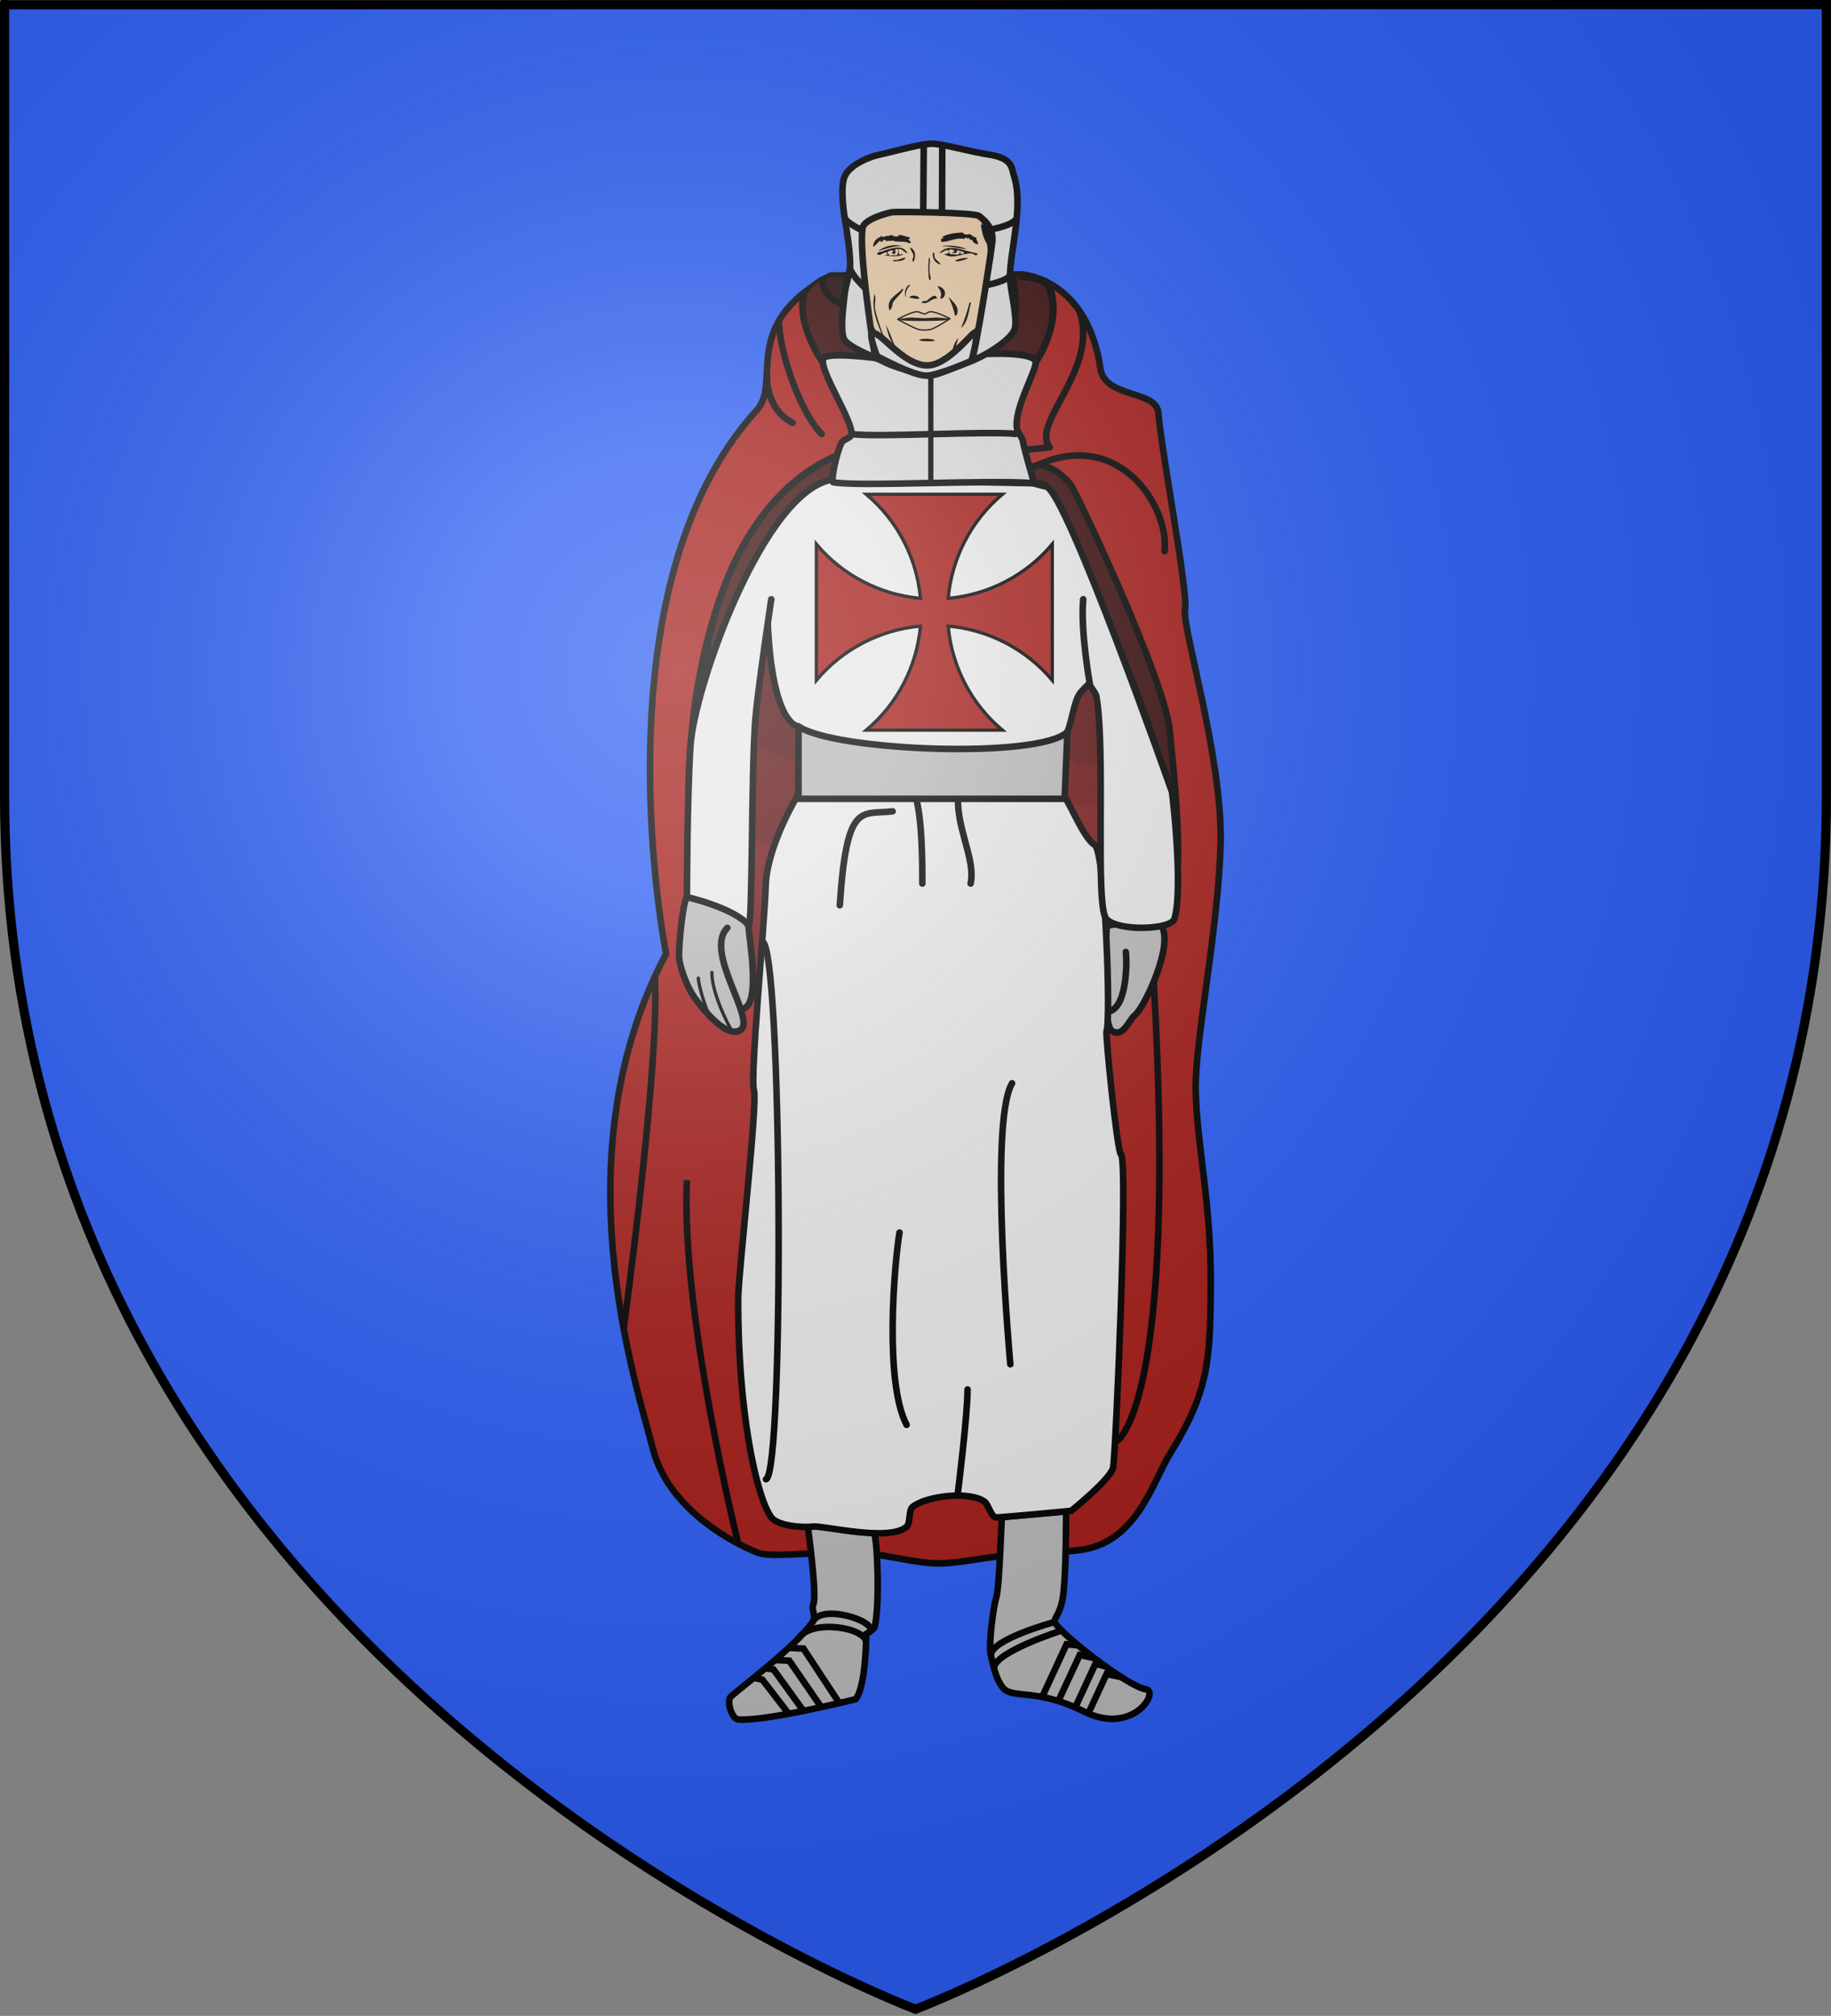 <?xml version="1.0" encoding="utf-8"?>
<!-- Generator: Adobe Illustrator 16.0.0, SVG Export Plug-In . SVG Version: 6.00 Build 0)  -->
<!DOCTYPE svg PUBLIC "-//W3C//DTD SVG 1.1//EN" "http://www.w3.org/Graphics/SVG/1.1/DTD/svg11.dtd">
<svg version="1.1"
	 id="svg2" xmlns:dc="http://purl.org/dc/elements/1.1/" xmlns:cc="http://creativecommons.org/ns#" xmlns:rdf="http://www.w3.org/1999/02/22-rdf-syntax-ns#" xmlns:svg="http://www.w3.org/2000/svg" xmlns:sodipodi="http://sodipodi.sourceforge.net/DTD/sodipodi-0.dtd" xmlns:inkscape="http://www.inkscape.org/namespaces/inkscape" inkscape:output_extension="org.inkscape.output.svg.inkscape" inkscape:export-ydpi="144" inkscape:export-xdpi="144" inkscape:export-filename="/Users/olivier/Desktop/Blason Rouge/Blason_Vide_3D.png" inkscape:version="0.48.2 r9819" sodipodi:docname="Blason_ville_fr_Saint-Laurent-d&apos;Agny_(RhÃƒÂ´ne).svg" sodipodi:version="0.32"
	 xmlns="http://www.w3.org/2000/svg" xmlns:xlink="http://www.w3.org/1999/xlink" x="0px" y="0px" width="600px" height="660.682px"
	 viewBox="0 0 600 660.682" enable-background="new 0 0 600 660.682" xml:space="preserve">
<rect x="0" y="0" width="600" height="660.682" fill="#808080" stroke="none"/>
<g id="layer1" inkscape:label="Contour final" sodipodi:insensitive="true" inkscape:groupmode="layer">
	<path id="path1411" sodipodi:nodetypes="cccccc" inkscape:export-ydpi="144" inkscape:export-xdpi="144" fill="#2B5DF2" d="
		M300,658.5c0,0-298.5-112.32-298.5-397.771c0-285.452,0-259.171,0-259.171l597-0.059v259.229C598.5,546.18,300,658.5,300,658.5z"/>
</g>
<g id="Templier">
	<g>
		<path id="Cape_1_" fill="#A21916" stroke="#000000" stroke-width="2.148" stroke-miterlimit="10" d="M335.014,89.931
			c0.621,0.143,21.297,1.655,25.592,30.862c1.431,9.738,18.314,7.005,18.96,14.455c1.166,13.436,9.841,59.03,8.768,64.615
			c-1.074,5.585,12.29,48.488,11.644,76.41c-0.646,27.922-8.519,65.196-8.162,81.061c0.424,18.872,5.21,36.909,4.941,65.11
			c-0.223,23.348-0.654,33.658-13.318,53.951c-5.801,9.3-10.961,29.771-30.29,31.699c0,0-9.622,1.146-25.005,1.977
			c-6.656,0.36-15.729,2.84-23.125,2.223c-8.893-0.746-17.958-3.549-26.351-3.557c-14.19-0.009-26.552,1.917-30.751-0.018
			c0,0-27.92-10.558-33.935-33.754c-6.015-23.197-30.496-96.646,4.295-162.364c0,0-23.792-119.467,29.665-178.127
			c8.507-9.335-6.04-27.968,24.254-44.193L335.014,89.931z"/>
		<path fill="#350707" stroke="#000000" stroke-width="2.148" stroke-miterlimit="10" d="M343.387,93.635
			c5.327,11.479-3.838,25.151-4.207,24.51c-2.026-3.526-19.984-1.924-19.984-1.924l2.396-3.702c0,0,9.38-3.42,11.007-9.35
			c0.86-3.131-0.629-12.762-0.629-12.762S342.036,90.728,343.387,93.635z"/>
		<path fill="#350707" stroke="#000000" stroke-width="1.074" stroke-miterlimit="10" d="M277.144,90.241
			c0,0-3.712-0.006-4.95,0.04c-3.423,0.125-6.913,3.571-9.241,7.175c-2.151,3.324,4.556,21.343,6.85,20.053
			c3.104-1.747,18.469,0,18.469,0l-2.517-5.013c0,0-8-3.66-9.337-6.047C274.46,102.949,277.144,90.241,277.144,90.241z"/>
		<path fill="#1C0505" stroke="#000000" stroke-width="1.074" stroke-miterlimit="10" d="M277.144,90.241l-4.95,0.04
			c0,0-2.618,0.738-2.664,1.501c-0.256,4.362,6.275,7.786,6.275,7.786L277.144,90.241z"/>
		<polygon fill="#5B0E0E" points="356.697,224.203 359.23,228.054 360.686,255.688 360.656,278.042 354.44,271.469 348.865,261.808 
			349.771,239.878 353.069,228.725 		"/>
		<path fill="#6B1111" d="M349.406,248.74c3.28,2.382,8.989,2.382,10.978,1.202l0.272,28.1l-6.217-6.573l-5.574-9.661
			L349.406,248.74z"/>
		<path fill="#771515" d="M350.174,263.39c3.083,1.093,8.41,1.472,10.512,0.371l-0.029,14.281l-4.564-3.928L350.174,263.39z"/>
		<polygon fill="#5B0E0E" points="251.372,211.065 253.188,220.6 255.915,231.132 258.557,235.944 261.657,238.077 261.657,261.254 
			253.918,276.49 251.154,287.402 250.348,300.233 248.57,324.078 246.246,323.202 245.885,311.348 245.73,301.163 246.427,274.113 
			247.278,239.308 249.946,215.253 		"/>
		<path fill="#4F0C0C" d="M251.473,211.587l3.158,14.587l3.171,8.714l3.855,3.952v9.291c-3.49,2.429-12.756-2.942-14.732-6.708
			l1.695-14.205l1.325-14.423L251.473,211.587z"/>
		<path fill="#6B1111" d="M253.918,276.49l-2.764,10.913l-0.806,12.831l-1.778,23.845l-2.324-0.876l-0.361-11.854l-0.155-10.185
			l0.696-27.05C247.907,275.684,252.446,278.256,253.918,276.49z"/>
		<path fill="#350707" stroke="#000000" stroke-width="2.148" stroke-miterlimit="10" d="M272.82,157.125
			c-26.288,10.734-42.647,67.684-42.647,67.684s2.223-54.724,42.647-74.882C274.426,149.124,274.485,156.446,272.82,157.125z"/>
		<path fill="#350707" stroke="#000000" stroke-width="2.148" stroke-miterlimit="10" d="M386.005,282.479
			c0.234-15.675-1.447-29.908-2.664-42.851c-1.615-17.156-30.99-79.146-32.647-81.044c-6.72-7.697-12.294-6.458-13.18-4.935
			c0,0,0.151,4.668,1.381,4.728c4.282,0.207,3.268,0.665,5.079,1.988c1.754,1.279,28.155,62.4,34.77,84.368
			C384.608,264.206,386.005,282.479,386.005,282.479z"/>
		<path fill="none" stroke="#000000" stroke-width="2.148" stroke-linecap="round" stroke-miterlimit="10" d="M274.287,149.273
			c-45.227,19.256-48.683,93.374-48.683,110.367"/>
		<path fill="none" stroke="#000000" stroke-width="2.148" stroke-miterlimit="10" d="M225.101,386.793
			c-2.106,43.512,16.8,119.112,16.8,119.112"/>
		<path fill="none" stroke="#000000" stroke-width="2.148" stroke-miterlimit="10" d="M378.06,321.775
			c7.945,139.155-11.984,150.435-11.984,150.435"/>
		
			<line fill="none" stroke="#000000" stroke-width="2.148" stroke-linecap="round" stroke-linejoin="round" stroke-miterlimit="10" x1="335.836" y1="147.44" x2="343.974" y2="146.635"/>
		<path fill="none" stroke="#000000" stroke-width="2.148" stroke-miterlimit="10" d="M353.63,101.751
			c6.976,19.042-16.116,36.821-9.656,44.883"/>
		<path fill="none" stroke="#000000" stroke-width="2.148" stroke-miterlimit="10" d="M263.562,95.852
			c-2.999,10.298,6.078,22.975,6.078,22.975"/>
		<path fill="none" stroke="#000000" stroke-width="2.148" stroke-linecap="round" stroke-miterlimit="10" d="M251.267,122.67
			c0,12.55,8.494,15.9,8.494,15.9"/>
		<path fill="none" stroke="#000000" stroke-width="2.148" stroke-miterlimit="10" d="M320.211,116.154l19.174,2.645
			c0,0,9.48-13.446,4.178-26.066"/>
		<path fill="none" stroke="#000000" stroke-width="2.148" stroke-miterlimit="10" d="M269.661,91.223
			c-1.305,5.72,7.84,9.717,5.453,7.905"/>
		<path fill="none" stroke="#000000" stroke-width="2.148" stroke-miterlimit="10" d="M214.568,320.131
			c1.795,27.693-10.201,115.333-10.201,115.333"/>
		<path fill="none" stroke="#000000" stroke-width="2.148" stroke-linecap="round" stroke-miterlimit="10" d="M255.256,105.153
			c0,9.914,6.972,30.12,14.019,37.094"/>
		<path fill="none" stroke="#000000" stroke-width="2.148" stroke-linecap="round" stroke-miterlimit="10" d="M381.601,180.645
			c1.774-14.497-15.525-42.075-44.087-26.995"/>
	</g>
	<g id="Mains_x2F_Pieds_1_">
		<g id="Main_droite_2_">
			
				<path fill="#B7B7B7" stroke="#000000" stroke-width="2.148" stroke-linecap="round" stroke-linejoin="round" stroke-miterlimit="10" d="
				M244.963,315.576c0,9.655-5.004,20.764-7.773,17.483c-2.429-2.878-7.769-7.828-7.769-17.483c0-9.652,3.478-13.729,7.769-13.729
				S244.963,305.924,244.963,315.576z"/>
			
				<path id="Main_droite_3_" fill="#B7B7B7" stroke="#000000" stroke-width="2.148" stroke-linecap="round" stroke-linejoin="round" stroke-miterlimit="10" d="
				M238.344,304.082c-7.773,7.916,9.505,29.963,4.329,33.466c-3.368,2.277-8.993-2.445-14.752-10.126
				c-2.853-3.805-5.419-10.948-5.411-14.233c0.004-4.467,1.204-17.34,2.592-19.186c0,0,20.151,4.006,20.151,9.19
				c0,3.335,4.693,27.802-2.571,27.48"/>
			<path fill="none" stroke="#000000" stroke-width="1.074" stroke-linecap="round" stroke-miterlimit="10" d="M239.669,337.648
				c-3.423-6.25-6.401-13.813-6.401-18.956"/>
			<path fill="none" stroke="#000000" stroke-width="1.074" stroke-linecap="round" stroke-miterlimit="10" d="M228.838,320.567
				c0,2.622,3.05,11.917,3.876,12.555"/>
		</g>
		<g id="Main_gauche_1_">
			
				<path fill="#B7B7B7" stroke="#000000" stroke-width="2.148" stroke-linecap="round" stroke-linejoin="round" stroke-miterlimit="10" d="
				M380.547,303.457c4.241,5.894-5.486,26.805-8.679,29.263c-1.929,1.484-3.729,7.483-7.458,5.18
				c-3.641-2.248-1.729-34.442-1.729-34.442S377.939,299.831,380.547,303.457z"/>
			<path fill="none" stroke="#000000" stroke-width="2.148" stroke-linecap="round" stroke-miterlimit="10" d="M368.933,311.998
				c0.436,3.674,0.322,19.556-6.33,19.556"/>
		</g>
		<g id="Pied_gauche_1_">
			<path fill="#B7B7B7" stroke="#000000" stroke-width="2.148" stroke-miterlimit="10" d="M349.356,495.331
				c0,0,0.063,21.195-1.074,28.276c-0.863,5.39-2.982,6.787-2.659,7.966c0.864,3.162,24.062,21.338,29.841,22.06
				c4.602,0.575-4.144,15.361-20.264,7.299c-16.121-8.063-23.604-3.741-26.767-8.063c-2.433-3.322-3.037-7.697-3.742-10.36
				c-0.852-3.226,0.831-15.957,1.725-18.709c1.195-3.687,1.678-26.573,1.963-26.594
				C328.663,497.185,349.356,495.331,349.356,495.331z"/>
			<path fill="none" stroke="#000000" stroke-width="2.148" stroke-miterlimit="10" d="M345.622,531.573
				c0,0-20.932,5.642-20.932,10.936"/>
			<path fill="none" stroke="#000000" stroke-width="2.148" stroke-miterlimit="10" d="M347.871,534.392
				c0,0-22.145,7.06-22.145,12.354"/>
			<polyline fill="none" stroke="#000000" stroke-width="2.148" stroke-miterlimit="10" points="356.625,561.582 362.615,548.637 
				368.085,549.812 			"/>
			<polyline fill="none" stroke="#000000" stroke-width="2.148" stroke-miterlimit="10" points="341.361,556.481 349.494,538.909 
				353.336,539.266 			"/>
			<polyline fill="none" stroke="#000000" stroke-width="2.148" stroke-miterlimit="10" points="346.81,557.5 353.815,542.421 
				358.614,543.448 			"/>
			<polyline fill="none" stroke="#000000" stroke-width="2.148" stroke-miterlimit="10" points="352.007,560.315 358.966,545.281 
				362.356,546.162 			"/>
		</g>
		<g id="Pied_Droit_1_">
			<path fill="#B7B7B7" stroke="#000000" stroke-width="2.148" stroke-miterlimit="10" d="M286.406,502.517
				c1.145,1.715,1.917,24.068,0.214,30.688c-0.209,0.813-2.751,2.311-2.751,2.311s-0.021,17.224-3.503,21.385
				c0,0-29.556,7.366-38.465,6.628c-2.135-0.177-3.964-6.179-2.333-7.567c6.221-5.298,21.066-16.427,26.662-24.271
				c1.393-1.95-0.461-4.232,0.26-5.755c1.397-2.953-1.833-25.937-1.833-25.937S283.881,498.737,286.406,502.517z"/>
			<path fill="none" stroke="#000000" stroke-width="2.148" stroke-miterlimit="10" d="M266.23,531.69
				c2.777-6.283,20.894-0.479,18.931,2.979"/>
			
				<path fill="none" stroke="#000000" stroke-width="2.148" stroke-linecap="round" stroke-linejoin="round" stroke-miterlimit="10" d="
				M261.586,537.043c4.211-6.595,22.224-3.662,22.224,1.259"/>
			<polyline fill="none" stroke="#000000" stroke-width="2.148" stroke-miterlimit="10" points="258.436,561.67 249.828,550.491 
				246.972,549.899 			"/>
			<polyline fill="none" stroke="#000000" stroke-width="2.148" stroke-miterlimit="10" points="274.871,557.933 263.277,540.302 
				258.436,540.059 			"/>
			<polyline fill="none" stroke="#000000" stroke-width="2.148" stroke-miterlimit="10" points="269.103,559.48 258.629,544.274 
				254.069,544.048 			"/>
			<polyline fill="none" stroke="#000000" stroke-width="2.148" stroke-miterlimit="10" points="263.054,560.403 253.478,547.136 
				250.802,546.745 			"/>
		</g>
	</g>
	<g id="Tunique_1_">
		<path id="Corps_1_" fill="#E7E7E7" stroke="#000000" stroke-width="2.148" stroke-linejoin="round" stroke-miterlimit="10" d="
			M354.96,196.4l4.66,24.948c0,0-4.371,4.155-5.612,5.728c-2.399,3.043-2.752,11-5.155,14.614c0,0-1.054,17.949,0.432,20.195
			c2.186,3.306,6.011,12.909,9.45,15.057c3.44,2.148,5.332,57.673,3.864,61.008c-0.42,0.952,3.477,39.602,4.728,40.378
			c2.449,1.522-1.721,98.806-2.58,102.669C363.886,484.86,351,495.176,351,495.176s-22.765,2.147-24.48,2.147
			s-2.575-4.194-3.867-5.155c-4.753-3.536-19.011-1.997-23.625,1.716c-1.317,1.062-0.659,5.369-1.934,6.484
			c-5.771,5.063-27.273-0.47-30.709-0.041c-3.44,0.428-11.552-0.219-13.629-3.024c-4.807-6.494-10.998-34.347-10.855-71.713
			c0.033-8.264,6.443-64.02,5.155-68.314c-1.292-4.296,3.436-53.692,3.863-67.01c0.428-13.318,10.738-30.068,10.738-30.068v-22.121
			c0,0-10.307,0.16-10.307-44.942"/>
		<path fill="none" stroke="#000000" stroke-width="2.148" stroke-linecap="round" stroke-miterlimit="10" d="M249.74,308.65
			c6.619,0,7.311,174.713,1.267,176.147"/>
		<path fill="none" stroke="#000000" stroke-width="2.148" stroke-linecap="round" stroke-miterlimit="10" d="M294.758,403.945
			c-1.686,10.075-5.054,49.099,2.336,63.033"/>
		<path fill="none" stroke="#000000" stroke-width="2.148" stroke-linecap="round" stroke-miterlimit="10" d="M331.646,355.015
			c-7.772,13.242-0.574,92.106-0.574,92.106"/>
		<path fill="none" stroke="#000000" stroke-width="2.148" stroke-linecap="round" d="M313.91,489.034
			c0,0,3.146-25.197,3.146-33.649"/>
		<path fill="none" stroke="#000000" stroke-width="2.148" stroke-linecap="round" stroke-miterlimit="10" d="M292.513,265.909
			c-10.361,1.208-15.025-3.457-17.328,30.795"/>
		<path fill="none" stroke="#000000" stroke-width="2.148" stroke-linecap="round" stroke-miterlimit="10" d="M299.649,259.64
			c2.588,7.772,2.588,22.425,2.588,29.936"/>
		<path fill="none" stroke="#000000" stroke-width="2.148" stroke-linecap="round" stroke-miterlimit="10" d="M314.041,259.64
			c-1.154,11.225,5.755,21.666,4.026,29.936"/>
		
			<path fill="#B7B7B7" stroke="#000000" stroke-width="2.148" stroke-linecap="round" stroke-linejoin="round" stroke-miterlimit="10" d="
			M261.657,238.077c12.089,8.163,78.986,10.686,88.113,1.802l-0.905,21.93h-87.208V238.077z"/>
	</g>
	<path fill="#E7E7E7" stroke="#000000" stroke-width="2.148" stroke-linecap="round" stroke-miterlimit="10" d="M354.96,196.4
		c-0.974,10.401,2.257,28.304,2.257,28.304s1.892,2.687,2.013,3.35c3.222,17.309-0.486,68.85,3.289,73.107
		c3.7,4.176,21.208,3.601,22.324,0c1.808-5.837,1.48-22.035-0.78-41.553c0,0-34.715-98.705-41.242-100.129
		c-3.973-0.866-3.926-1.101-3.926-1.101l-65.735-1.252c-22.727,2.909-45.756,68.392-46.905,87.39
		c-1.153,18.998-1.153,49.487-1.153,49.487s15.424,3.528,20.151,9.19c1.438,1.724,0.847-50.999,2.303-67.929
		c0.839-9.765,5.181-38.857,5.181-38.857"/>
	<g>
		<path fill="#D8D8D8" stroke="#000000" stroke-width="2.148" d="M285.693,110.638c-1.703-0.682,2.58,6.871,2.58,6.871
			s-17.378-2.391-18.469,0c-1.648,3.599,9.698,20.21,9.232,24.914c-0.101,1.026-2.748,1.661-3.221,2.578
			c-1.716,3.322-3.683,12.873-2.765,13.056c7.828,1.554,51.805-0.931,65.845,0.321c0,0-3.071-10.187-3.805-14.237
			c-0.131-0.729-1.553-2.326-1.787-3.429c-1.334-6.238,6.082-18.696,6.082-21.913c0-4.136-20.189-2.578-20.189-2.578
			s4.393-6.361,3.008-5.583C315.332,114.503,292.136,113.213,285.693,110.638z"/>
		<path fill="none" stroke="#000000" stroke-width="2.148" stroke-miterlimit="10" d="M279.036,142.247
			c8.343,1.202,44.816-1.114,54.267,0"/>
		
			<line fill="none" stroke="#000000" stroke-width="1.718" stroke-miterlimit="10" x1="305.018" y1="118.931" x2="305.018" y2="158.212"/>
		<path fill="none" stroke="#000000" stroke-width="1.074" stroke-miterlimit="10" d="M288.273,117.509
			c4.757,1.829,27.538,2.368,30.923-1.288"/>
	</g>
	<g id="faces_xA0_Image_1_">
		<path fill="#E3C5A2" d="M285.244,64.041c5.084-5.4,18.805-2.588,18.805-2.588s15.176-1.399,18.092,2.097
			c1.632,1.959-0.663,10.166-0.663,10.166s2.588,8.301,3.117,11.145c0.821,4.43-0.542,6.655-0.734,9.841
			c-0.34,5.736-1.229,11.804-11.074,22.024c-1.665,1.728-5.826,4.717-8.209,4.969c-2.181,0.23-6.707-0.908-8.511-2.161
			c-2.844-1.976-9.111-10.426-9.111-10.426l-3.679-10.636l-0.818-14.593l1.397-16.676C283.856,67.204,284.657,64.67,285.244,64.041z
			"/>
		<path d="M302.954,58.137c0.364-0.09,0.23,0.314,0.495,0.332C303.378,58.873,302.812,58.477,302.954,58.137z"/>
		<path d="M305.575,58.632c0.071,0.181-0.033,1.596-0.49,1.802C305.295,59.874,305.202,59.022,305.575,58.632z"/>
		<path d="M294.921,60.27c0.428-0.046,0.705,0.061,0.654,0.493C295.299,61.059,294.934,60.713,294.921,60.27z"/>
		<path d="M309.347,77.976c-0.151-0.181-0.302-0.05-0.822-0.164c1.683-1.16,4.224-1.466,6.888-1.638
			c0.411,0.74,1.636,0.864,2.299,0.491c0.881,0.455,1.603,1.407,2.295,1.151c-0.328,1.141,0.893,1.435,0.326,2.292
			c-0.843-0.308-1.64-0.654-1.803-1.638c-0.319,0.319-1.007,0.172-0.818-0.495c-0.272-0.017-1.045,0.533-0.981-0.16
			c-0.491,0-0.558,0.426-0.99,0.491c-2.509-0.526-4.379,0.929-7.215,0.982c-0.185-0.191-0.185-0.579-0.163-0.982
			C308.747,78.253,309.045,78.108,309.347,77.976z"/>
		<path d="M294.594,76.992c1.188,0.046,2.215,0.568,3.604,0.82c0.05,0.432-0.227,0.539-0.654,0.491
			c0.042,0.292,0.281,0.375,0.654,0.327c-0.629,0.354,0.021,0.386,0.331,0.659c-0.306,0.866-1.12,0.083-1.808,0
			c-1.439-0.176-3.314,0.061-4.258-0.491c-0.889,0.398-1.061-0.143-2.135,0.327c0.234-0.96-0.554,0.13-0.491-0.658
			c-0.432,0.17-0.554,0.65-0.981,0.822c-0.353,0.075-0.314-0.235-0.327-0.495c-0.931,0.604-1.472,1.588-2.462,2.133
			c0.235-2.309,1.384-2.802,2.953-3.607c0.193,0.027,0.139,0.3,0.164,0.493c1.065-0.61,1.972-0.382,3.117-0.82
			c0.335,0.48,1.062,0.575,1.963,0.493C294.418,77.368,294.51,77.188,294.594,76.992z"/>
		<path d="M295.575,80.763c-2.944-0.356-5.318,0.927-7.869,1.479C289.506,80.914,292.87,79.693,295.575,80.763z"/>
		<path d="M316.73,81.585c-2.228-0.017-4.929-0.981-7.878-0.822c-0.025-0.138,0.067-0.151,0.168-0.159
			C311.608,80.281,314.766,80.742,316.73,81.585z"/>
		<path d="M298.201,81.095c1.85,0.65,2.001,2.999,1.149,4.752c-0.843-0.531,0.063-1.294,0-1.967
			C299.242,82.793,298.432,82.118,298.201,81.095z"/>
		<path d="M320.332,83.06c-0.398,1.345-1.115,0.088-1.967,0c-1.829-0.185-4.647,1.16-6.884,0.984
			c-0.805-0.063-1.426-0.482-2.135-0.656c0.503-0.315,1.69,0.048,1.473-0.982c0.209,0.34,0.406,0.69,0.662,0.982
			c1.003-0.254,3.176,0.665,2.949-0.818c0.289,0.038,0.369,0.281,0.327,0.654c0.563,0.069,0.914-0.067,1.309-0.164
			c-0.482-1.023-1.564-0.507-2.29-1.147c-0.265,0.229-0.177,0.808-0.495,0.984c-0.676-0.044-0.638,0.216-1.146,0
			c-0.146-0.531,0.533-0.233,0.654-0.493c-0.075-0.541-1.702-1.16-1.808-0.164c-1.027-0.992-2.29,0.936-3.112,0.657
			C310.785,79.339,316.315,82.529,320.332,83.06z"/>
		<path d="M328.698,89.784c-0.131-1.923-0.353-2.735-0.332-4.755c0.583-0.258,0.105,0.554,0.495,0.491
			c0.709-0.593,0.402-1.879-0.163-2.46c-1.372,0.216-1.02,2.148-2.463,2.297c-0.164-1.858,1.401-1.995,1.968-3.117
			c0.163,0,0.327,0,0.495,0c0.369,0.617,0.763,1.202,1.145,1.804c-0.227,0.694-0.168,2.058-0.327,3.278
			C329.398,88.215,329.326,89.476,328.698,89.784z"/>
		<path d="M305.74,82.732c0.218,0.057,0.265,0.288,0.495,0.327c-0.403,2.263,1.473,2.245,1.963,3.608
			C306.465,86.37,305.379,84.584,305.74,82.732z"/>
		<path d="M278.851,82.896c1.238,0.346,1.921,1.248,2.135,2.624c-0.877-0.164-0.902-1.177-1.313-1.804
			c-0.583,1.124-1.489,2.754-0.986,4.425c0.327-1.038,1.107-1.625,2.135-1.967c0.143,1.017-0.759,0.99-1.149,1.477
			c-0.638,2.072-0.302,4.226,0.491,5.738C277.87,91.443,277.249,85.95,278.851,82.896z"/>
		<path d="M296.725,84.371c-0.386,1.422-2.5,1.107-4.098,1.313c0.038-0.724,0.894-0.39,1.313-0.491
			C294.879,84.96,295.882,84.562,296.725,84.371z"/>
		<path d="M304.431,84.371c0.234,0.038,0.055,0.491,0.327,0.495c-0.109,1.386-0.235,2.911-0.164,4.26
			c0.059,1.105,0.705,2.16,0.164,2.787c-0.482-0.381-0.445-1.267-0.491-1.801C304.104,88.177,304.196,86.107,304.431,84.371z"/>
		<path d="M317.22,84.534c-0.28,0.367-1.321,0.665-1.972,0.822c-0.729,0.176-1.602,0.499-2.294,0.164
			C314.1,84.677,315.953,84.513,317.22,84.534z"/>
		<path d="M326.235,86.831c1.334,1.229,2.014,4.182-0.164,4.918c-0.851-0.763,0.555-1.564,0.659-2.46
			C326.839,88.337,326.289,87.892,326.235,86.831z"/>
		<path d="M281.477,88.142c0.189-0.025,0.29,0.038,0.327,0.164c-0.038,0.848-0.868,1.181-0.981,1.97
			c-0.202,1.344,0.789,2.5,0.981,3.771c-0.159,0.627-1.631-1.349-1.804-2.133c-0.143-0.654,0.105-1.403,0-2.128
			C280.512,89.255,280.836,88.54,281.477,88.142z"/>
		<path d="M328.53,90.929c0.276,1.483-0.864,2.963-1.964,3.607c-0.382-0.722,0.743-1.174,1.146-1.638
			C327.854,92.108,328.391,91.72,328.53,90.929z"/>
		<path d="M307.216,93.719c1.032,0.197,2.399,0.96,2.458,2.296c0.038,0.661-0.318,2.051-1.641,1.802
			C308.957,96.07,307.929,95.065,307.216,93.719z"/>
		<path d="M280.332,94.702c0.495,0.432,1.414,0.44,1.636,1.146C281.008,95.883,280.261,95.701,280.332,94.702z"/>
		<path d="M296.067,94.702c-0.793,1.827-2.471,2.773-3.44,4.426c-0.29,0.964-0.332,2.181-1.149,2.624
			c-1.317-3.847,2.542-5.023,4.098-7.049C295.74,94.702,295.903,94.702,296.067,94.702z"/>
		<path d="M301.319,97.817c-0.927,0.325-2.483-0.139-3.448-0.327C298.684,96.546,300.831,96.701,301.319,97.817z"/>
		<path d="M307.052,97.817c-2.215-0.044-2.932,2.254-5.079,1.311c0.227-0.48,0.914-0.504,1.636-0.491
			C304.36,98.083,306.633,95.669,307.052,97.817z"/>
		<path d="M310.82,97.326c0.759,0.78,2.751,2.569,2.957,4.098c0.071,0.556,0.097,1.86-0.822,2.128
			C312.539,101.181,311.692,99.239,310.82,97.326z"/>
		<path d="M317.711,99.128c0.163,0,0.327,0,0.49,0c-0.788,2.804-1.019,6.638-3.279,8.364
			C316.025,104.876,316.977,102.114,317.711,99.128z"/>
		<path d="M290.328,106.506c1.183,2.1,1.908,4.654,2.953,6.888C291.553,111.842,290.941,109.174,290.328,106.506z"/>
		<path d="M306.356,111.751c-1.841,0.122-3.091,0.204-5.243-0.164c0.517-0.638,2.231-0.621,3.439-0.491
			C305.299,111.177,306.209,111.231,306.356,111.751z"/>
		<path d="M327.221,66.499c0.172-0.04,0.108-0.327,0.326-0.327c-0.465-0.849-1.581-1.042-2.131-1.804
			c-1.09-0.272-2.76,0.027-3.275-0.818c1.758-0.084,3.162-0.193,4.425,0.491c-0.029,0.508-0.117,0.944,0.655,1.311
			c0.507-0.21-0.416-0.918,0.326-0.982c-0.163-0.438-0.658-0.543-0.981-0.82c1.125-1.636-1.917-1.743-2.462-2.788
			c0.755-0.101,0.943,0.367,1.641,0.328c0.113-1.044-2.324-0.955-2.949-1.804c0.437,0,0.872,0,1.309,0
			c-0.311-0.95-1.736-0.776-2.789-0.982c-0.155-0.652,0.914-0.069,0.817-0.658c-0.44-0.26-1.078-0.338-1.8-0.327
			c-0.15-0.86,1.18-0.239,1.481-0.654c-0.378-0.648-1.732,0.124-2.626,0c-0.6-0.76-1.888-0.147-2.63-0.33
			c0.419-0.663,1.426-0.707,2.135-0.981c0.771-0.304,1.46-0.667,2.131-0.986c-0.742-0.3-2.034,0.26-2.949,0.327
			c-0.31-0.669-1.153-0.818-2.135-0.818c-0.272-0.275-0.13-0.96-0.817-0.82c0-0.325,0.448-0.21,0.326-0.657
			c-0.885-0.227-0.684,0.625-1.477,0.493c-0.07-0.392,0.441-1.118,0.818-1.474c0.093-0.084,0.398,0.073,0.495,0
			c0.306-0.229,1.036-1.252,1.473-1.475c0.654-0.337,1.669-0.407,2.462-0.495c0.055,0.815-1.032,0.497-1.146,1.149
			c0.575,0.518,1.062-0.461,1.968-0.164c-0.747,0.323-0.495,0.682-1.149,1.147c0.658-0.162,1.438-0.201,2.295-0.164
			c-1.036,0.765-2.819,0.791-3.44,1.967c1.171-0.082,1.628-0.883,2.785-0.984c0.135,0.191,0.215,0.438,0.164,0.82
			c1.099-0.359,0.307,0.275,1.473,0.164c-0.344,0.146-0.285,0.7-0.818,0.654c1.003,0.311,1.741,0.887,3.117,0.822
			c-0.512-1.353-1.737-1.98-1.964-3.607c1.661,1.405,3.125,3.37,4.422,5.409c1.199,1.89,2.81,4.257,3.28,7.051
			c0.47,2.849-0.063,5.988-0.168,9.183c-0.071,2.282-0.139,4.419-1.146,6.393c1.564,0.675,2.677,1.804,3.276,3.444
			c-0.34,1.382-0.449,3.502-0.818,5.082c-0.285,1.246-0.872,2.439-1.145,3.61c-0.445,1.885-0.298,3.473-1.313,4.752
			c-0.835,1.055-2.144,1.59-3.439,2.131c-0.642,0.086-0.68-0.417-1.149-0.493c-0.537,1.363-0.432,2.712-0.981,4.264
			c-0.214,0.591-0.755,1.336-1.153,2.133c-0.848,1.69-1.741,3.628-2.785,5.245c-0.374,0.577-0.584,0.946-0.982,1.475
			c-0.39,0.518-0.717,0.621-1.145,1.147c-0.667,0.812-1.032,1.806-1.645,2.46c-1.04,1.114-2.693,1.592-3.112,3.119
			c-1.133,0.279-1.921,1.896-2.957,2.622c-0.612,0.432-1.28,0.21-1.636,0.982c-3,0.465-6.096,0.981-9.015,0
			c-1.829-0.613-3.826-2.875-5.411-4.591c-1.628-1.753-3.461-3.417-4.921-5.575c-1.111-1.638-2.739-3.641-3.443-5.409
			c-0.604-1.521-1.112-3.565-1.477-5.082c-0.134-0.579-0.134-1.261-0.164-2.133c-0.612-0.01-1.455,0.419-2.29-0.164
			c-0.91-0.629-3.419-5.923-3.813-9.019c-0.227-1.728,0.868-2.896,1.053-4.591c0.185-1.678,0.277-1.965,1.246-3.115
			c0.193,0.023-0.038,0.128,0,0c0.889-0.122,0.05-1.435,0.855-1.472c-0.457-1.997-1.501-3.989-1.149-6.395
			c0.26-1.76,0.155-4.222-0.164-6.561c-0.126-0.917-0.57-1.737-0.654-2.624c-0.507-5.191,2.525-8.434,5.411-11.149
			c1.07-2.041,23.75-4.562,23.113-3.771c-0.471-0.7-0.491-0.501-0.654-0.327c-0.109,0.12-0.948,0.468-0.328,0.986
			c-0.05,0.22-0.41,0.136-0.654,0.164c0.018,0.581,0.604,0.596,0.491,1.311c-0.579,0.287-0.402-0.109-0.981-0.164
			c-0.021,0.839,0.608,1.027,0.817,1.638c-0.008,0.537-0.47,0.627-0.327,1.311c-0.872-0.656-0.675-2.382-1.967-2.622
			c-0.23,0.057-0.013,0.29,0.163,0.327c-0.15-0.166-1.422,0.017-0.981-0.654c-0.503-0.12-0.6,0.166-0.981,0.164
			c0.084,0.237,0.248,0.4,0.491,0.491c-0.223,0.073-0.424,0.097-0.822,0.329c-0.294,0.81,0.881,0.411,0.658,0.327
			c0.285,0.109,0.365,0.778,0.981,0.491c0.541,0.554,0.776,1.407,1.477,1.806c-0.155-1.162-0.852-1.779-1.477-2.462
			c0.91,0.518,2.03,1.816,2.131,3.28c0.021,0.384-0.28,0.757-0.327,1.147c-0.159,1.34,0.055,2.916-0.163,4.266
			c-1.087,0.078-1.674,0.191-3.117,0.164c-0.49-0.379-0.591-1.16-1.145-1.477c-0.466,0.313,0.222,0.854,0.163,1.313
			c-0.381-0.113-0.444-0.545-0.818-0.659c-0.6,0.105,0.374,0.768-0.164,0.822c-0.902,0.132-0.7-0.837-1.317-0.985
			c-0.348,0.054,0.029,0.715,0.164,0.822c-0.713,0.416-1.51,0.233-2.131-0.495c-0.109-0.128-0.038-0.526-0.164-0.654
			c-0.209-0.218-0.705-0.202-0.817-0.33c-0.218-0.239-0.281-0.73-0.491-0.981c-0.742-0.879-1.967-1.294-2.131-2.133
			c0.311-0.583,1.12,1.021,1.8,1.149c0.188-0.059,0.419-0.289,0.164-0.327c0.935,0.269,2.156,1.672,3.28,2.295
			c-0.713-1.693-2.416-2.394-3.28-3.935c0.465-0.346,0.977,0.659,1.313,0.982c0.889,0.151,1.191,0.887,1.804,1.313
			c0.52-0.318-0.696-0.773-0.164-1.149c0.843,0.059,0.755,1.458,1.641,0.986c0.243,0.52,0.276,1.256,0.822,1.474
			c-0.218-0.726,0.097-1.527-0.491-2.133c0.223-0.374,0.566,0.512,0.818,0.659c0.205-1.246-1.85-1.649-2.299-2.788
			c1.665,0.47,2.525,1.739,3.28,3.115c0.289,0.021,0.344-0.202,0.658-0.164c-0.013,0.5,0.146,0.835,0.491,0.984
			c0.444-0.151-0.231-0.512,0-0.984c0.394,0.095,0.364,0.617,0.49,0.984c0.272,0.329,0.738,0.461,0.818,0.984
			c0.859-2.938-1.661-4.6-2.785-6.561c-0.952,0.077-1.519-0.231-1.968-0.654c-0.298-0.078-0.331,0.192-0.163,0.163
			c-0.361,0.063-1.25-0.356-1.968-0.493c0.378,0.388,1.003,0.524,1.473,0.82c-1.716,1.378-4.094,1.188-6.062,0.328
			c0.227,0.703,1.217,0.64,1.636,1.147c-0.436,0.822-1.229-0.254-1.967-0.164c0.654,1.491-2.546-0.076-3.113,0.986
			c0.293,0.356,1.284,0.027,1.636,0.327c-0.877,0.323-2.131,0.269-2.949,0.654c0.419,0.648,1.221,0.229,1.804,0.329
			c1.271,0.216,2.286,0.78,2.949,1.477c0.323-1.009,0.738,0.302,1.477,0.655c0.402-0.77,1.019,1.871,1.64,2.458
			c-1.187-0.348-2.08-0.466-2.949-0.818c-0.495,0.107,0.155,0.35,0,0.654c-0.423-0.126-0.931-0.164-1.149-0.491
			c-0.377-0.05-0.185,0.472-0.495,0.491c-2.869-0.246-3.62,1.625-5.411,2.46c-1.007,1.122-1.279,2.982-1.804,4.591
			c-0.105,0.6,0.356,0.631,0.327,1.149c-0.437,0.438-0.722,1.023-0.981,1.638c0.528,0.143,0.516-0.251,0.654-0.491
			c0.31,0.919-0.21,2.506,0.163,3.605c-0.746,2.584-0.554,5.665-0.654,8.525c-0.063,1.754-0.151,3.629,0,5.246
			c0.029,0.325,0.29,0.68,0.327,0.984c0.332,2.477-0.138,5.031,0.164,7.38c0.81,6.273,2.646,11.512,6.233,15.246
			c-1.095-4.299-4.505-9.331-3.121-15.577c0.671,1.496,0.013,2.779,0.164,4.428c0.164,1.764,0.957,3.872,1.481,5.577
			c1.187,3.88,3.003,7.393,5.574,10.164c0.42,0.453,1.041,0.708,1.473,1.149c0.222,0.227,0.264,0.6,0.495,0.818
			c0.587,0.568,1.354,0.958,1.799,1.64c1.921,0.34,3.536,1.34,5.416,1.147c0.26-0.027,0.516-0.321,0.817-0.327
			c0.546-0.017,1.02,0.195,1.473,0.164c0.55-0.038,0.961-0.505,1.477-0.654c0.101-0.029,0.281,0.246,0.491,0.164
			c0.629-0.251,1.51-0.669,2.131-1.147c2.009-1.55,2.37-3.96,3.275-6.395c0.285-0.755,0.784-1.707,1.481-2.296
			c-0.638,1.55-0.91,3.46-1.481,5.082c2.328-1.621,4.682-4.604,6.401-7.54c0.545-0.933,1.325-1.82,1.804-2.787
			c0.336-0.673,0.479-1.569,0.818-2.297c1.048-2.254,1.837-4.411,2.135-7.706c0.289-3.295,1.204-6.732,0.818-10.659
			c-0.025-0.356-0.411-0.35-0.818-0.327c0.042-1.563-0.227-3.11-0.327-4.591c-1.229-1.667-1.824-4.369-1.972-6.227
			c0.159-0.505,0.437,0.187,0.654,0.164c-0.15-0.579-0.394-1.382-0.327-2.133c0.164-0.458,0.445,0.237,0.654-0.164
			c-0.185-0.629-0.612-1.027-0.49-1.969c0.39-0.239,0.306-0.346,0.817-0.164c-0.289-0.757-0.453-1.305-0.49-1.965
			c0.394-0.484,0.662,0.529,0.989,0.655c0.139-0.477-0.969-1.107-0.989-1.968c0.163,0,0.335,0,0.49,0
			c-0.017-0.235-0.722-0.855,0-0.82c0.143-0.652-1.011-0.445-0.49-0.984c1.132,0.216,2.244,0.074,3.12,0.82
			c0.654,0.562,0.613,1.648,1.473,1.969c0.269-0.019-0.843-1.563-0.327-1.315C326.658,66.185,326.885,66.403,327.221,66.499z
			 M302.136,54.859c-0.126-0.48-0.763-1.302-1.149-0.983C301.52,54.054,301.507,54.777,302.136,54.859z M301.809,49.284
			c0.844-0.671,1.946,0.474,2.785,0.82c0.281-0.774-1.174-1.083-1.64-1.638c-1.544,0.283-1.816-0.696-2.622-1.147
			C299.951,48.24,301.754,48.263,301.809,49.284z M301.319,49.613c-0.059-0.765-0.932-0.709-1.313-1.147
			C300.202,49.087,300.635,49.473,301.319,49.613z M295.575,50.104c0,0.327,0.449,0.212,0.327,0.654
			c-1.12,0.033-1.216-0.965-2.294-0.981c-0.281,0.625,0.486,1.021,0.163,1.149c-0.113-0.13-0.914-0.365-0.981,0
			c0.667,0.437-0.478,0.128-0.818,0.655c0.227-0.351,0.533,0.77,0,0.493c-1.086-0.365-2.21-0.955-3.444-0.327
			c0.663,0.482,1.896,0.396,2.294,1.147c-1.065-0.302-2.177-0.556-3.444-0.656c0.252,1.189-1.015,0.006-1.149,0.983
			c1.271,0.281,1.946-0.896,2.953-0.327c0,0.216-0.289,0.151-0.327,0.327c0.126,0.036,0.323,0.002,0.327,0.164
			c-1.141,0.113-2.597-0.082-3.28,0.491c0.34,0.098,1.078-0.202,1.149,0.164c-0.986,0.384-2.559,0.178-3.117,0.983
			c0.458,0.424,1.506-0.608,1.967-0.164c-0.386,0.055-0.705,0.17-0.822,0.491c0.248,0.032,0.608-0.057,0.659,0.164
			c-0.209,0.231-0.801,0.076-0.822,0.495c0.26,0.47,0.768-0.34,0.985,0.164c-0.709,0.373-1.531,0.384-2.131,0.493
			c0.449,0.098,0.252,0.839,0.818,0.818c0.407-0.797,1.602-0.801,1.967-1.638c0.503,0.008,0.839-0.149,0.986-0.495
			c-0.13-0.033-0.323-0.002-0.327-0.164c0.717-0.648,2.417-0.313,2.622-1.474c0.566-0.069,0.919,0.067,1.313,0.164
			c0.34-0.776,1.2-0.86,2.131-0.655c0.121-0.503-0.449-0.314-0.328-0.82c1.137,0.233,2.538,1.067,3.604,0.82
			c-0.675-0.304-1.393-0.572-1.636-1.311c0.294,0.146,0.479,0.396,0.818,0.491c0.432-0.499,0.495-0.514,0.163-1.147
			c1.456-0.124,0.881,0.939,1.641,1.311c0.151-0.447,0.604,0.321,0.654-0.327c-0.554-0.145-0.445-0.774-0.327-0.983
			c0.34,0.291,0.146,0.509,0.327,0.656c0.18-0.526,0.973,0.524,1.153,0c-0.658-0.275-1.699-1.034-1.645-1.475
			c0.705,0.579,2.001,1.435,2.626,0.327c-0.499-0.164-0.209-0.271,0-0.491c-0.423-0.08-0.792-1.057-1.313-0.495
			c-0.038,0.327,0.47,0.773,0.331,0.985c-0.759-0.281-0.763-1.321-1.645-1.479c-0.218,0.747-0.583-0.403-0.981,0.166
			c0.147,0.046,0.718,0.442,0.327,0.49c-0.214-0.329-0.537-0.554-0.985-0.656c-0.029,0.636,0.763,0.442,0.658,1.151
			C296.406,50.373,295.115,49.895,295.575,50.104z M284.262,57.974c0.738,0.027,1.46,0.04,1.64-0.491
			C285.324,57.063,284.384,57.42,284.262,57.974z M301.319,50.268c-0.705-0.665-1.393-1.344-2.463-1.638
			C299.409,49.441,300.144,50.075,301.319,50.268z M303.117,49.613c-0.411-0.138-0.876-0.214-1.472-0.166
			C301.452,50.171,303.088,50.104,303.117,49.613z M285.739,53.221C284.808,53.152,285.5,53.84,285.739,53.221L285.739,53.221z
			 M324.599,55.186c-0.726-0.195-1.54-0.14-2.131,0.495c0.859,0.61,1.812,1.135,2.785,1.638c-0.407,0.797,0.914,1.116,0.981,1.967
			c-0.26,0.015-0.57-0.023-0.49,0.327c0.386,0.054,0.675,0.199,0.985,0.329c-0.059,0.908,1.153,1.881,1.8,2.624
			C327.649,59.679,326.18,57.378,324.599,55.186z M320.496,55.677c0.437,0.319,1.527,0.191,1.808-0.164
			C321.558,55.453,321.021,55.241,320.496,55.677z M283.117,57.81c-0.13,0.04-0.327,0.006-0.327,0.164
			c0.583,0.04,0.981-0.109,1.145-0.491c-0.499,0.117-0.478-0.283-0.981-0.164C282.946,57.546,283.03,57.68,283.117,57.81z
			 M282.459,58.137C281.41,57.95,282.102,58.641,282.459,58.137L282.459,58.137z M286.066,59.123
			c0.596,0.103,1.024,0.199,1.477-0.164c-0.512,0.076-0.583-0.413-0.327-0.658C286.696,58.441,286.167,58.563,286.066,59.123z
			 M287.874,58.796c0.302,0.13,0.6,0.272,0.981,0.327c-0.143-0.524,0.143-0.623,0.327-0.822
			C288.474,58.196,288.168,58.489,287.874,58.796z M284.099,60.597c0.898,0.021,1.875-0.745,1.804-1.147
			C285.29,59.819,284.241,59.754,284.099,60.597z M285.903,58.796c-0.667-0.069-1.032,0.166-0.985,0.818
			C285.416,59.509,285.865,59.358,285.903,58.796z M285.739,61.254c0.667-0.757,2.265-0.581,3.117-1.147
			C287.841,59.245,285.705,60.562,285.739,61.254z M288.692,61.254c0.5-0.065,0.835,0.432,0.982-0.164
			C289.254,60.964,288.923,60.849,288.692,61.254z M287.216,61.745c0.386-0.055,0.705-0.166,0.822-0.491
			C287.698,60.912,287.203,61.254,287.216,61.745z M283.935,63.058c0.134-0.157,0.869-0.531,0.327-0.818
			C284.506,62.774,283.344,62.709,283.935,63.058z M325.744,66.499c-0.005-0.705-0.685-0.736-0.818-1.311
			c-0.558,0.191-0.7-0.118-0.981,0.164C324.821,65.457,324.762,66.499,325.744,66.499z M281.477,67.485
			c1.091-0.167,1.552-0.962,1.967-1.806C282.622,66.115,281.993,66.743,281.477,67.485z M280.164,66.008
			c-0.243,0.141-0.353,0.414-0.327,0.818c0.398-0.262,1.795-0.384,1.313-0.983C280.722,66.279,280.659,66.333,280.164,66.008z
			 M325.907,67.976c0.353-0.472-0.23-1.103-0.817-1.149C325.266,67.305,325.291,67.938,325.907,67.976z M325.744,69.782
			c0.285-1.24-1.381-1.737-2.131-2.46C323.983,68.483,325.14,68.859,325.744,69.782z M281.477,68.632
			c0.193,0.025,0.466-0.029,0.491,0.164c-0.323,0.751-0.86,1.736-1.967,2.133c0.482,0.556-0.923,1.183,0,1.638
			c0.143-0.602,0.751-0.927,0.327-1.638c0.193-0.191,0.579-0.185,0.986-0.166c0.285-0.665,1.389-1.678,1.636-2.46
			c0.029-0.088,0.386-0.889-0.163-0.818C282.538,68.364,281.968,68.271,281.477,68.632z M279.837,68.14
			c0.336,0.145,0.738-0.426,0.327-0.491C280.152,67.909,279.745,67.776,279.837,68.14z M281.477,68.14
			c0.025-0.195,0.293-0.372,0-0.491C281.452,67.842,281.184,68.02,281.477,68.14z M279.837,69.123
			c0.57-0.084,0.759-0.554,0.986-0.981C280.173,68.147,279.845,68.477,279.837,69.123z M324.435,70.436
			c-0.318-0.692-0.15-1.389-1.149-1.64C323.072,69.35,323.583,70.417,324.435,70.436z M324.762,71.092
			c0.751-0.543,0.822,0.248,1.473,0c0.004-0.656-0.764-0.545-0.981-0.983c0.172-0.011,0.13-0.21-0.163-0.164
			C325.173,70.541,324.368,70.681,324.762,71.092z M282.459,70.929c0.088-0.243,0.244-0.415,0.328-0.656
			C282.425,70.151,282.115,70.874,282.459,70.929z M326.399,73.389c-0.714-1.143-2.182-1.533-2.949-2.626
			c-0.193,0.027-0.466-0.027-0.491,0.166C323.861,71.99,324.88,72.94,326.399,73.389z M280.659,72.567
			c0.432,0.313,1.065-0.266,1.145-0.82C281.113,71.707,280.836,72.086,280.659,72.567z M324.272,73.716
			c-0.013-0.814-0.642-1.005-1.149-1.313C323.181,73.165,323.68,73.483,324.272,73.716z M280.164,76.174
			c0.311-0.677,0.629-1.338,0.822-2.131c-0.596-0.214,0.084-0.68-0.495-0.822C280.089,73.804,279.716,75.285,280.164,76.174z
			 M281.641,76.501c0.592,0.046,0.374-0.717,0.654-0.984C281.775,75.539,281.574,75.889,281.641,76.501z M282.622,73.716
			c-0.57,0.577-1.191,1.099-1.309,2.128C282.178,75.566,282.282,74.52,282.622,73.716z M280.496,78.303
			c0.726,0.031,1.036,0.298,1.145-0.491c-1.141,0.298-0.029-0.921-0.981-0.984c-0.017-0.182,0.235-0.254,0-0.327
			C279.963,77.154,280.798,77.664,280.496,78.303z M325.744,77.485c-0.625-0.594-0.978-0.655-1.637-0.984
			C324.276,77.099,325.001,78.001,325.744,77.485z M326.566,96.999c2.949-1.225,2.744-5.218,3.604-8.857
			c0.491-2.083,1.343-4.344,0.981-5.736c-0.327-1.273-1.959-1.896-2.621-2.46c-0.089,0.036-0.239-0.046-0.327,0
			c-1.045,0.577-2.924,2.158-3.276,3.114c-0.277,0.757-0.08,1.645,0,2.626c0.059,0.753,0.146,1.418,0.164,2.129
			c0.041,1.921-0.181,3.542-0.164,5.084c-0.55,1.104-1.242,3.316-0.491,4.262C325.094,97.573,325.827,97.301,326.566,96.999z
			 M282.786,95.029c-0.084-1.663,0.134-3.691,0-5.577c-0.084-1.311-0.487-2.647-0.491-3.769c0-0.614,0.243-1.296,0.164-1.804
			c-0.167-1.067-1.703-3.528-2.949-3.607c-0.562-0.036,0.067,1.951-0.554,1.97c-1.296,3.71-2.676,7.645-1.086,10.82
			c1.023,2.047,2.563,5.038,4.917,5.082C283.336,97.32,282.845,96.183,282.786,95.029z"/>
		<path d="M306.231,56.826c1.245-0.78,1.808-2.233,3.116-2.951c0.479,0.14,0.188,0.245,0.163,0.656
			c0.844-0.088,1.104-0.757,1.972-0.82c-0.939,0.652-1.753,1.424-2.793,1.969c0.071,1.065-0.458,0.103-0.164,1.147
			c-0.13,0.086-0.26,0.17-0.491,0.164c0.374,0.857-0.792,1.164-0.817,2.131c1.204-1.252,2.231-2.687,3.439-3.937
			c0.696,0.377,1.241-0.111,1.645-0.491c-0.071,0.734,0.424,0.164,1.146,0c0.037,1.621-2.026,1.143-2.463,2.294
			c0.6,0.027,2.068-1.286,2.953-0.981c-1.091,0.82-2.626,1.202-3.443,2.292c1.212,0.151,2.005-1.481,3.611-1.475
			c0.314-0.065,0.126-0.635,0.654-0.491c-0.004,0.157-0.201,0.128-0.327,0.164c0.272,0.363,0.885-0.031,0.491,0.656
			c0.688,0.137,0.775-0.318,1.316-0.329c0.353,0.344-0.025,0.533-0.172,0.82c0.521,0.08,0.583-0.296,1.153-0.164
			c-0.554,0.598-1.799,0.495-2.298,1.149c0.679,0.504,1.17-0.577,1.971-0.495c-0.717,0.958,1.716-0.363,2.949,0
			c-0.017,0.235-0.029,0.468,0.164,0.495c0.066,0.393-0.747-0.094-0.491,0.491c0.395,0.314,1.976-0.435,2.135,0.493
			c-0.293,0.667-1.716,0.22-2.299,0.164c-0.143,0.461-0.562,0.64-0.817,0.983c0.859,0.051,3.83-1.296,4.916,0
			c-0.76-0.071-2.898-0.192-3.443,0.491c1.048,0.499,3.934-0.759,4.429,0.658c-0.751-0.063-1.661-0.386-2.131,0.164
			c1.321,0.021,1.888,0.417,3.112,0.818c-2.923,0.172-6.061,0.918-7.869-0.655c-2.047,0.019-3.062-0.985-5.411-0.658
			c0.327-0.145,0.042-0.833-0.163-0.327c-0.486-0.141,0.382-0.246,0.163-0.654c-0.691,0.073-0.751,0.773-1.316,0.981
			c-0.508-0.084-1.016-0.181-1.146-0.654c-0.7-0.157-0.285,0.803-0.822,0.818c-0.44,0.12-0.327-0.323-0.654-0.327
			c0.353-1.783,1.519-2.75,2.458-3.935c-1.703,0.042-2.248,2.664-3.276,3.935c-0.066-0.535-0.138-0.472-0.49,0.164
			c-1.522-0.283-1.158-2.565-0.495-3.607c-0.499-0.191,0.029-0.411-0.327-0.654c-0.528,0.015-0.348,0.742-0.491,1.149
			c-0.222-2.251,0.873-4.598,2.786-5.248c-0.445,0.241,0.134,0.824,0.327,0.327C308.307,54.423,306.595,55.388,306.231,56.826z
			 M306.231,60.106c0.037,0.311-0.186,0.363-0.164,0.656C306.683,60.83,306.574,60.272,306.231,60.106z M312.463,60.106
			c0.793-0.281,1.271-1.072,1.968-0.983c-0.659-0.21,0.042-0.34,0-0.818c-0.616,0.313-0.692,0.313-1.313,0
			C313.936,59.11,312.56,59.27,312.463,60.106z M315.576,61.254c0.775-0.048,1.564-0.076,1.808-0.657
			C316.88,60.268,315.882,60.841,315.576,61.254z M318.53,62.076c0.029-0.244,0.398-0.155,0.658-0.164
			c-0.029-0.195,0.025-0.468-0.164-0.495C318.919,61.608,317.866,61.659,318.53,62.076z"/>
		<path d="M300.496,54.859c0.285-0.275,0.775,0.638,1.149,0.818C301.209,56.104,300.827,55.083,300.496,54.859z"/>
		<path d="M294.43,83.387c0.696,0.096,1.083-0.118,1.636-0.162c-1.254,1.097-4.371,0.734-6.065,0.491
			c-0.025-0.356,0.583-0.073,0.822-0.164c-0.138-0.191-0.218-0.44-0.167-0.82c-1.343-0.234-2.198,1.529-3.276,0.493
			c0.143-0.696,0.927-0.56,1.64-0.82c2.366-0.872,7.026-2.634,8.36,0.657c-1.115-0.308-1.455-1.384-2.785-1.475
			C293.965,81.743,295.026,82.714,294.43,83.387z M294.099,81.585c-0.461-0.136-0.419,0.231-0.817,0.164
			c0.172,0.437,0.31,1.258-0.164,1.475c-0.407,0.025-0.679-0.084-0.818-0.327c-0.147-0.526,0.537-0.225,0.491-0.654
			c-0.658-0.458-1.501,0.069-1.967,0.327c0.004,0.598,0.466,0.736,0.659,1.147c1.078-0.01,1.309-0.138,2.29,0
			C294.246,83.169,294.686,82.305,294.099,81.585z"/>
		<path d="M298.365,93.389c-0.922,0.774-2.068,2.704-1.313,4.101C295.777,96.303,297.044,93.031,298.365,93.389z"/>
		<path fill="#E3C5A2" stroke="#000000" stroke-width="0.429" stroke-linejoin="round" stroke-miterlimit="10" d="M294.15,104.652
			c0,0,4.735-2.645,6.506-2.5c0.558,0.048,1.729,0.736,2.29,0.738c0.579,0.006,1.309-0.688,1.879-0.738
			c1.712-0.151,6.507,2.28,6.507,2.28s-4.627,3.085-6.389,3.542c-0.956,0.244-2.979,0.258-3.927,0
			C299.179,107.471,294.15,104.652,294.15,104.652z"/>
		<path fill="#040303" d="M311.331,104.432c0,0-3.185-0.325-4.241-0.35c-1.065-0.025-3.205,0.208-4.271,0.208
			c-1.183-0.002-3.536-0.266-4.714-0.208c-0.999,0.05-3.956,0.57-3.956,0.57s0.264,0.178,0.365,0.202
			c2.064,0.486,13.213,0.444,16.15,0.015C310.865,104.839,311.331,104.432,311.331,104.432z"/>
	</g>
	<g>
		<path fill="#D8D8D8" stroke="#000000" stroke-width="2.148" d="M314.528,119.591c5.956-1.333,17.273-8.003,18.07-12.126
			c0.789-4.078-1.652-12.63-1.645-16.783c0.021-8.249,4.518-23.165,1.334-32.966c-0.834-2.569-0.318-5.839-8.196-7.052
			c-6.146-0.946-13.108-3.016-17.84-3.53c-3.549-0.384-14.006,2.729-17.982,3.53c-3.293,0.665-9.719,3.264-11.435,7.052
			c-1.43,3.169-0.549,10.476,0,13.909c0.638,3.975,1.972,11.993,1.716,16.009c-0.139,2.135-1.494,6.256-1.716,8.383
			c-0.381,3.649-1.506,11.112-0.415,14.728c0.906,2.993,10.889,6.508,13.356,7.896 M318.374,117.742
			c-1.142,0.572-11.792,5.908-14.376,5.335c-2.584-0.572-16.875-3.813-17.445-7.242s-5.332-34.491-3.813-41.351
			c0.591-2.662,8.196-4.763,9.719-4.954c1.527-0.191,26.82,0.074,28.36,1.261c2.319,1.789,4.454,3.884,4.417,7.886
			C325.224,80.063,319.515,117.169,318.374,117.742z"/>
		<line fill="none" stroke="#000000" stroke-width="2.148" x1="302.706" y1="47.382" x2="302.539" y2="69.108"/>
		<line fill="none" stroke="#000000" stroke-width="2.148" x1="308.768" y1="47.508" x2="308.689" y2="69.708"/>
		<path fill="none" stroke="#000000" stroke-width="2.148" d="M276.729,70.969c0,1.854,5.852,4.547,5.852,4.547"/>
		<path fill="none" stroke="#000000" stroke-width="2.148" d="M324.608,75.229c0,0,8.372-1.533,8.372-3.836"/>
		<path fill="none" stroke="#000000" stroke-width="2.148" d="M278.55,87.634c0,2.152,5.096,6.942,5.096,6.942"/>
		<path fill="none" stroke="#000000" stroke-width="2.148" d="M330.971,89.859c0,2.177-7.924,3.618-7.924,3.618"/>
		<path fill="#D8D8D8" stroke="#000000" stroke-width="2.148" d="M303.658,119.759c7.085,0.176,15.08-11.282,16.008-10.827
			c1.107,0.543-1.292,9.313-1.292,9.313s-10.882,4.796-14.716,4.876c-4.366,0.092-16.279-6.411-16.279-6.411
			s-2.709-6.838-1.585-7.45C288.122,107.995,295.664,119.56,303.658,119.759z"/>
	</g>
	<path id="Croix_Pattée_1_" fill="#A21916" stroke="#000000" stroke-width="1.074" stroke-miterlimit="10" d="M310.71,196.104
		c1.195-13.215,7.521-25.508,17.781-34.113h-44.644c10.256,8.605,16.582,20.898,17.777,34.113
		c-13.213-1.195-25.508-7.517-34.115-17.775v44.64c8.607-10.256,20.902-16.58,34.115-17.775
		c-1.195,13.216-7.521,25.506-17.777,34.113h44.644c-10.261-8.607-16.586-20.897-17.781-34.113
		c13.213,1.196,25.508,7.519,34.115,17.775v-44.64C336.218,188.588,323.923,194.909,310.71,196.104z"/>
</g>
<g id="Reflet" inkscape:label="Reflet final" sodipodi:insensitive="true" inkscape:groupmode="layer">
	
		<radialGradient id="path2875_1_" cx="222.78" cy="361.943" r="300" gradientTransform="matrix(1.353 0 0 1.349 -79.436 -268.655)" gradientUnits="userSpaceOnUse">
		<stop  offset="0" style="stop-color:#FFFFFF;stop-opacity:0.314"/>
		<stop  offset="0.19" style="stop-color:#FFFFFF;stop-opacity:0.251"/>
		<stop  offset="0.6" style="stop-color:#6B6B6B;stop-opacity:0.126"/>
		<stop  offset="1" style="stop-color:#000000;stop-opacity:0.126"/>
	</radialGradient>
	
		<path id="path2875" sodipodi:nodetypes="cccccc" inkscape:export-ydpi="144" inkscape:export-xdpi="144" inkscape:connector-curvature="0" fill="url(#path2875_1_)" d="
		M300,658.5c0,0,298.5-112.32,298.5-397.772c0-285.451,0-258.551,0-258.551H1.5v258.551C1.5,546.18,300,658.5,300,658.5z"/>
</g>
<g id="layer1_1_" inkscape:label="Contour final" sodipodi:insensitive="true" inkscape:groupmode="layer">
	
		<path id="path1411_1_" sodipodi:nodetypes="cccccc" inkscape:export-ydpi="144" inkscape:export-xdpi="144" fill="none" stroke="#000000" stroke-width="3" d="
		M300,658.5c0,0-298.5-112.32-298.5-397.771c0-285.452,0-259.171,0-259.171l597-0.059v259.229C598.5,546.18,300,658.5,300,658.5z"/>
</g>
</svg>

